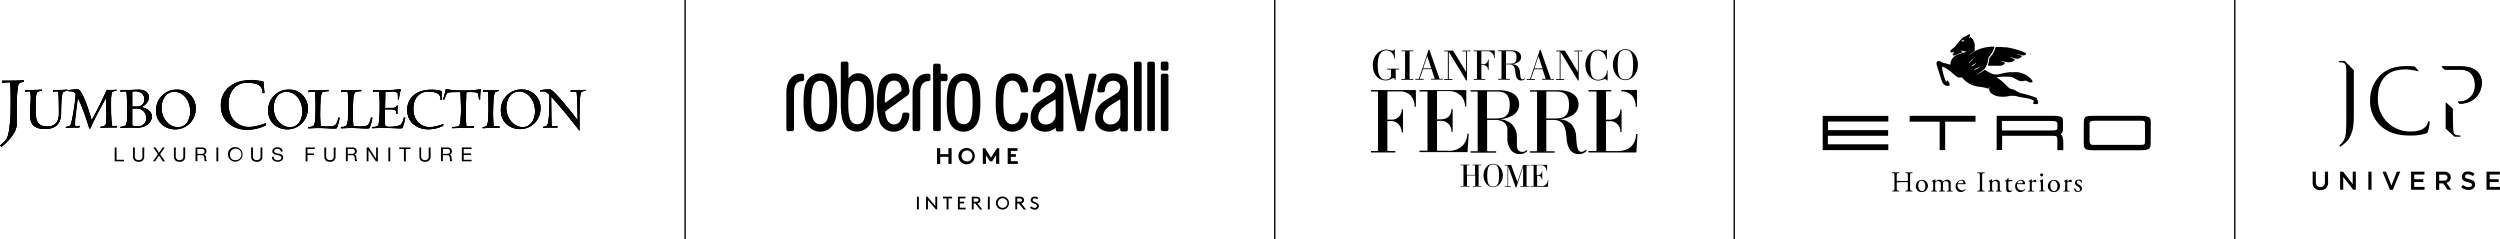 <svg id="Livello_1" data-name="Livello 1" xmlns="http://www.w3.org/2000/svg" viewBox="0 0 913.99 87.48"><title>JG_loghi_brand_orizz</title><path d="M1091.62,517.87v-4.5c0-.06,0-.06.11-.06h1.46c1.42,0,2.28.37,2.28,2.27s-1,2.29-2.36,2.29Zm6.9,5.25a1.35,1.35,0,0,1-.91.47c-.53,0-.76-.6-.87-2.47s-1.07-3.09-3.23-3.09c1.46,0,3.63-.69,3.63-2.51s-1.46-2.52-3.62-2.52h-4.75a.55.55,0,0,0,0,.31h1.11c.06,0,.09,0,.09.06v10c0,.05,0,.06-.09.06h-1.11a.55.55,0,0,0,0,.31h4.28v-.31h-1.32c-.08,0-.11,0-.11-.06v-5.23h1.24c1.27,0,2,.64,2.18,2.91s1,2.95,2.18,2.95a1.73,1.73,0,0,0,1.3-.54v-.38m31.58,4.4v.53h-1.61c-.2,0-.32,0-.32.19v10.13h1.37c2.42,0,3.87-1.39,3.89-3.72l.22,0,.22,0v8.28a.82.82,0,0,1-.44,0,3.76,3.76,0,0,0-3.89-4h-1.37v10.75c0,.18.16.19.32.19h3.73c4.33,0,6.7-2.1,7-6.25a1.14,1.14,0,0,1,.25,0l.23,0-.43,6.74s0,0,0,0h-17.48a4.69,4.69,0,0,1,0-.53h2.67c.06,0,.25,0,.25-.19V528.24c0-.19-.13-.19-.25-.19h-2.67a4.68,4.68,0,0,1,0-.53Zm9.41,0v6.13l-.24,0-.24,0a6.27,6.27,0,0,0-1.13-3.81,4.89,4.89,0,0,0-4.09-1.79v-.53h5.7ZM1102,519.6l1.48-4.48,1.48,4.48Zm7.22,3.87h-1.1a.2.2,0,0,1-.12,0l-3.73-10.64s-.25,0-.27,0l-3.37,10c-.18.6-.21.64-.34.64h-1.12a1.61,1.61,0,0,0,0,.31h3s0-.31,0-.31h-1.34c-.08,0-.07-.09.1-.64l1-2.85,0-.07H1105l0,.07,1.14,3.45s0,0-.06,0h-1.26a.55.55,0,0,0,0,.31h4.32a.55.55,0,0,0,0-.31m-47.8-3.87,1.48-4.48,1.47,4.48Zm7.22,3.87h-1.11a.24.24,0,0,1-.12,0l-3.72-10.64s-.26,0-.27,0l-3.37,10c-.19.6-.22.64-.34.64h-1.12a.81.81,0,0,0,0,.31h3s0-.31,0-.31h-1.35c-.07,0-.06-.09.11-.64l1-2.85,0-.07h3.15l0,.07,1.14,3.45s0,0-.06,0h-1.27a.55.55,0,0,0,0,.31h4.33a.55.55,0,0,0,0-.31m38.28,39.5h-6.2a.45.45,0,0,1,0-.23h1s.07,0,.07,0v-7.57s0,0-.07,0h-1a.45.45,0,0,1,0-.23h6s0,0,0,0V557a.37.37,0,0,1-.21,0,1.94,1.94,0,0,0-2.1-2h-1.39c-.07,0-.09,0-.09,0v3.56h.46a1.23,1.23,0,0,0,1.36-1.31.34.34,0,0,1,.2,0v3s-.2,0-.2,0a1.31,1.31,0,0,0-1.36-1.41H1103v3.78s0,0,.09,0h1.31a2.19,2.19,0,0,0,2.48-2.2.38.38,0,0,1,.21,0l-.15,2.39s0,0,0,0m-10.12,0a.45.45,0,0,1,0-.23h1s.06,0,.06,0V555.5l-2.47,7.62s-.2,0-.21,0l-2.8-7.68v7.25s0,0,0,0h1a.89.89,0,0,1,0,.23h-2.27a.89.89,0,0,1,0-.23h1s.06,0,.06,0v-7.57s0,0-.06,0h-1a.89.89,0,0,1,0-.23h2.28c.05,0,.11.07.16.21l2.22,6.05,2-6.05c0-.13.13-.21.16-.21h2.24a.45.45,0,0,1,0,.23h-1s-.06,0-.06,0v7.57s0,0,.06,0h1a.45.45,0,0,1,0,.23Zm-8.57-7.67a1.91,1.91,0,0,0-1.33-.43,1.82,1.82,0,0,0-1.31.43c-.55.53-.85,1.67-.85,3.61,0,2.22.3,3.07.85,3.61a1.78,1.78,0,0,0,1.31.43,1.86,1.86,0,0,0,1.33-.43c.54-.54.83-1.39.83-3.61,0-1.94-.29-3.08-.83-3.61m-1.33,7.86c-1.94,0-3.52-1.9-3.52-4.25s1.47-4.26,3.52-4.26,3.53,1.9,3.53,4.26-1.58,4.25-3.53,4.25m-7.46-.19s0-.23,0-.23h.85s.06,0,.06,0v-3.84h-3v3.84s0,0,.08,0h.85a.45.45,0,0,1,0,.23H1075a.89.89,0,0,1,0-.23h1s.07,0,.07,0v-7.57s0,0-.07,0h-1a.89.89,0,0,1,0-.23h3.23a.45.45,0,0,1,0,.23h-.85s-.08,0-.08,0v3.5h3v-3.5s0,0-.06,0h-.85s0-.23,0-.23h3.21s0,.23,0,.23h-.95s-.05,0-.05,0v7.57s0,0,.05,0h.95s0,.23,0,.23Zm-2.35-35.45v6.13l-.24,0-.24,0a5.59,5.59,0,0,0-1.54-3.93,6.07,6.07,0,0,0-4.44-1.67h-3.92c-.2,0-.33,0-.33.19v10.13h1.37c2.43,0,3.88-1.39,3.89-3.72l.23,0,.22,0v8.28a.74.74,0,0,1-.22,0,.77.77,0,0,1-.23,0,3.75,3.75,0,0,0-3.89-4h-1.37v10.75c0,.18.17.19.33.19h3.68a7.14,7.14,0,0,0,5.34-1.86,6.9,6.9,0,0,0,1.75-4.39l.24,0,.24,0-.43,6.74s0,0,0,0H1060a2.35,2.35,0,0,1,0-.53h2.66c.07,0,.26,0,.26-.19V528.24c0-.19-.13-.19-.26-.19H1060a2.35,2.35,0,0,1,0-.53h17.08Zm59.89-4.34a2.38,2.38,0,0,1-1.73.57,2.26,2.26,0,0,1-1.7-.57c-.72-.71-1.1-1.83-1.1-4.78,0-2.57.38-4.09,1.1-4.79a2.34,2.34,0,0,1,1.7-.56,2.46,2.46,0,0,1,1.73.56c.7.7,1.08,2.22,1.08,4.79,0,3-.38,4.07-1.08,4.78m-1.73-10.43c-2.66,0-4.57,2.63-4.57,5.65s2,5.64,4.57,5.64,4.58-2.53,4.58-5.64-2-5.65-4.58-5.65M1128.5,524a.63.63,0,0,0-.65-.45c-.68,0-1.66.49-2.48.49-2.71,0-4.73-2.63-4.73-5.64s1.95-5.65,4.67-5.65c.69,0,1.52.41,2.18.41.44,0,.7-.2.73-.37s.28,0,.28,0v3.36s-.28,0-.28,0a3.31,3.31,0,0,0-2.91-3.1,2.57,2.57,0,0,0-1.75.56c-.73.7-1.12,2.22-1.12,4.79s.39,4.07,1.12,4.78a2.64,2.64,0,0,0,1.81.57,3.21,3.21,0,0,0,3.13-3.42s.26,0,.26,0V524a.57.57,0,0,1-.26,0m-10.22-10.69c-.06,0-.08,0-.08.06V524s-.24.07-.29,0l-6.36-10.46v9.9c0,.05,0,.06.06.06h1.26a.81.81,0,0,1,0,.31h-2.94s0-.31,0-.31h1.22c.08,0,.1,0,.1-.06v-10c0-.06,0-.06-.1-.06h-1.22s0-.3,0-.3H1113c.11,0,.17.06.32.27l4.59,7.57v-7.48c0-.06,0-.06-.09-.06h-1.25s0-.3,0-.3h2.93a.51.51,0,0,1,0,.3ZM1106.4,537.9h-.05v-9.66c0-.19.12-.19.28-.19h3.1c3,0,4.92.82,4.92,4.9s-2,4.95-5.07,4.95Zm12.77,12.2c-1.19,0-1.67-1.35-1.9-5.34a7.26,7.26,0,0,0-1.8-4.81,6.89,6.89,0,0,0-5-1.76v0a10.86,10.86,0,0,0,5-1.25,4.63,4.63,0,0,0,2.67-4.08c0-3.42-2.72-5.3-7.65-5.3h-10.09a1.57,1.57,0,0,0,0,.53h2.32c.12,0,.25,0,.25.19v21.41c0,.19-.19.19-.25.19h-2.32a1.57,1.57,0,0,0,0,.53h9v-.53h-2.77c-.09,0-.28,0-.28-.19V538.44H1109c3.06,0,4.43,1.81,4.72,6.25.15,2.3.63,3.91,1.48,4.92a3.76,3.76,0,0,0,3.1,1.31,3.57,3.57,0,0,0,2.71-1.11c0-.08,0-.29,0-.47v-.17a2.87,2.87,0,0,1-1.88.93m-34.39-12.2h-.06v-9.66c0-.19.13-.19.28-.19h3.11c3,0,4.91.82,4.91,4.9s-2,4.95-5.07,4.95Zm14.36,11.56a1.85,1.85,0,0,1-1.6.64c-.87,0-1.9-.42-1.9-2.42v-2.92a6.49,6.49,0,0,0-1.71-4.62,6.94,6.94,0,0,0-5.13-1.95v0a10.82,10.82,0,0,0,5-1.25,4.63,4.63,0,0,0,2.67-4.08c0-3.42-2.72-5.3-7.65-5.3h-10.09a1.57,1.57,0,0,0,0,.53h2.32c.13,0,.25,0,.25.19v21.41c0,.19-.19.19-.25.19h-2.32a1.57,1.57,0,0,0,0,.53h9.33v-.53H1085c-.09,0-.28,0-.28-.19V538.44h2.68a5.77,5.77,0,0,1,3.39.83,3.46,3.46,0,0,1,1.33,3v2.42a7.37,7.37,0,0,0,1.36,4.84,4,4,0,0,0,3.22,1.38,3.54,3.54,0,0,0,2.7-1.1,1.42,1.42,0,0,0-.26-.36m-40.47-21.94a0,0,0,0,1,0,0v6.09l-.23,0-.24,0a5.93,5.93,0,0,0-1.3-3.92,5.25,5.25,0,0,0-4.13-1.68h-4.24c-.16,0-.28,0-.28.19v10.13h1.3a3.6,3.6,0,0,0,3.94-3.72l.24,0,.23,0v8.42a.77.77,0,0,1-.23,0,.86.86,0,0,1-.24,0,4.35,4.35,0,0,0-1.06-2.91,3.74,3.74,0,0,0-2.88-1.26h-1.3v10.75c0,.19.19.19.28.19h2.6a2.35,2.35,0,0,1,0,.53h-8.86a4.69,4.69,0,0,1,0-.53h2.34c.19,0,.22-.12.22-.19V528.24c0-.19-.13-.19-.22-.19h-2.34a4.69,4.69,0,0,1,0-.53Zm28.57-11.6a2.38,2.38,0,0,0-2.52-2.61h-2c-.08,0-.11,0-.11.06v4.73h.58a1.67,1.67,0,0,0,1.83-1.74s.27,0,.27,0v3.77s-.27,0-.27,0a1.67,1.67,0,0,0-1.83-1.73h-.58v5c0,.05,0,.06.11.06H1084a.55.55,0,0,1,0,.31h-4.19a1.61,1.61,0,0,1,0-.31h1.12s.07,0,.07-.06v-10c0-.06,0-.06-.07-.06h-1.12a1.5,1.5,0,0,1,0-.3h7.69a.05.05,0,0,1,0,0v2.87s-.28,0-.28,0m-9.78-2.61c-.06,0-.08,0-.08.06V524s-.24.07-.28,0l-6.37-10.46v9.9c0,.05,0,.06.06.06h1.26a.81.81,0,0,1,0,.31h-3s0-.31,0-.31h1.23c.08,0,.1,0,.1-.06v-10c0-.06,0-.06-.1-.06h-1.23s0-.3,0-.3h3.1c.11,0,.17.06.32.27l4.59,7.57v-7.48c0-.06,0-.06-.09-.06h-1.25s0-.3,0-.3h2.93a.51.51,0,0,1,0,.3Zm-24.06,10.47a.81.81,0,0,1,0-.31h1.24s.1,0,.1-.06v-10c0-.06,0-.06-.1-.06h-1.24a.76.76,0,0,1,0-.3h4.33a.51.51,0,0,1,0,.3h-1.26s-.08,0-.08.06v10c0,.05,0,.06.08.06h1.26a.55.55,0,0,1,0,.31Zm-2-3.79c-.06,0-.09,0-.09,0v3.8s-.31,0-.31,0c0-.32-.09-.62-.48-.62-.67,0-1.19.84-2.82.84-2.79,0-4.76-2.23-4.76-5.64s2.31-5.65,5.09-5.65a19.75,19.75,0,0,1,2,.41c.41,0,.7-.2.73-.37s.25,0,.25,0V516s-.25,0-.25,0a3,3,0,0,0-2.78-3c-1.43,0-3.24.91-3.24,5.35,0,4.83,1.61,5.35,2.91,5.35s1.92-.58,1.92-1.42V520s0,0-.11,0h-1.25a.51.51,0,0,1,0-.3h4.41s0,.3,0,.3Z" transform="translate(-541.03 -494.59)"/><polygon points="41.93 53.91 42.61 53.91 42.61 58.42 45.33 58.42 45.33 58.98 41.93 58.98 41.93 53.91"/><path d="M593.75,551.74a1.79,1.79,0,0,1-2,2c-1.32,0-2.1-.6-2.1-2V548.5h.68v3.24a1.27,1.27,0,0,0,1.42,1.38,1.22,1.22,0,0,0,1.34-1.38V548.5h.69Z" transform="translate(-541.03 -494.59)"/><polygon points="57.73 56.38 56.04 53.91 56.86 53.91 58.14 55.89 59.48 53.91 60.24 53.91 58.54 56.38 60.35 58.98 59.51 58.98 58.13 56.89 56.7 58.98 55.94 58.98 57.73 56.38"/><path d="M608.72,551.74a1.79,1.79,0,0,1-2,2c-1.33,0-2.11-.6-2.11-2V548.5h.68v3.24a1.27,1.27,0,0,0,1.43,1.38,1.22,1.22,0,0,0,1.33-1.38V548.5h.69Z" transform="translate(-541.03 -494.59)"/><path d="M614.61,550.84c.65,0,1.19-.17,1.19-.91a.8.8,0,0,0-.91-.86h-1.7v1.77Zm-2.1-2.34h2.41c1,0,1.57.52,1.57,1.33a1.22,1.22,0,0,1-.9,1.28v0c.6.11.72.54.77,1a2.71,2.71,0,0,0,.3,1.4h-.76c-.19-.21-.08-.75-.19-1.25s-.19-.92-.85-.92h-1.67v2.17h-.68Z" transform="translate(-541.03 -494.59)"/><rect x="79.12" y="53.91" width="0.68" height="5.07"/><path d="M626.85,553.12a2.11,2.11,0,1,0-1.77-2.09c0,1,.52,2.09,1.77,2.09m0-4.74a2.66,2.66,0,1,1-2.46,2.65,2.45,2.45,0,0,1,2.46-2.65" transform="translate(-541.03 -494.59)"/><path d="M636.94,551.74a1.79,1.79,0,0,1-2,2c-1.33,0-2.11-.6-2.11-2V548.5h.68v3.24a1.27,1.27,0,0,0,1.43,1.38,1.22,1.22,0,0,0,1.33-1.38V548.5h.69Z" transform="translate(-541.03 -494.59)"/><path d="M643.7,550a1.12,1.12,0,0,0-1.28-1c-.57,0-1.15.2-1.15.86s.82.72,1.65.9,1.64.47,1.64,1.47-1.07,1.51-2,1.51c-1.15,0-2.12-.55-2.12-1.79h.65c0,.85.72,1.22,1.49,1.22.62,0,1.31-.19,1.31-.92s-.82-.82-1.64-1-1.65-.42-1.65-1.35.93-1.48,1.86-1.48,1.85.49,1.89,1.6Z" transform="translate(-541.03 -494.59)"/><polygon points="111.74 53.91 115.11 53.91 115.11 54.48 112.42 54.48 112.42 56.09 114.78 56.09 114.78 56.66 112.42 56.66 112.42 58.98 111.74 58.98 111.74 53.91"/><path d="M663.7,551.74a1.8,1.8,0,0,1-2,2c-1.32,0-2.1-.6-2.1-2V548.5h.68v3.24a1.27,1.27,0,0,0,1.42,1.38,1.22,1.22,0,0,0,1.34-1.38V548.5h.69Z" transform="translate(-541.03 -494.59)"/><path d="M669.59,550.84c.64,0,1.19-.17,1.19-.91a.81.81,0,0,0-.92-.86h-1.69v1.77Zm-2.11-2.34h2.42c1,0,1.56.52,1.56,1.33a1.21,1.21,0,0,1-.89,1.28v0c.6.11.72.54.77,1a2.52,2.52,0,0,0,.3,1.4h-.76c-.19-.21-.09-.75-.19-1.25s-.19-.92-.85-.92h-1.67v2.17h-.69Z" transform="translate(-541.03 -494.59)"/><polygon points="134.06 53.91 134.79 53.91 137.49 58.02 137.51 58.02 137.51 53.91 138.15 53.91 138.15 58.98 137.41 58.98 134.72 54.91 134.71 54.91 134.71 58.98 134.06 58.98 134.06 53.91"/><rect x="141.99" y="53.91" width="0.68" height="5.07"/><polygon points="147.68 54.48 145.97 54.48 145.97 53.91 150.08 53.91 150.08 54.48 148.37 54.48 148.37 58.98 147.68 58.98 147.68 54.48"/><path d="M698.47,551.74a1.79,1.79,0,0,1-2,2c-1.32,0-2.11-.6-2.11-2V548.5H695v3.24a1.27,1.27,0,0,0,1.42,1.38,1.23,1.23,0,0,0,1.34-1.38V548.5h.68Z" transform="translate(-541.03 -494.59)"/><path d="M704.37,550.84c.64,0,1.19-.17,1.19-.91a.81.81,0,0,0-.92-.86h-1.7v1.77Zm-2.11-2.34h2.42c1,0,1.56.52,1.56,1.33a1.22,1.22,0,0,1-.89,1.28v0c.6.11.72.54.77,1a2.52,2.52,0,0,0,.3,1.4h-.76c-.2-.21-.09-.75-.19-1.25s-.2-.92-.86-.92h-1.67v2.17h-.68Z" transform="translate(-541.03 -494.59)"/><polygon points="168.85 53.91 172.39 53.91 172.39 54.48 169.53 54.48 169.53 56.09 172.2 56.09 172.2 56.66 169.53 56.66 169.53 58.42 172.41 58.42 172.41 58.98 168.85 58.98 168.85 53.91"/><path d="M755.14,527.45c-.81,0-1.77.13-2.6.13h-2.82l-.09.61a6.4,6.4,0,0,1,2.16-.06c.3.33.47,10.44.47,10.44-.19-.24-8.27-10.76-10-11.26a18.22,18.22,0,0,0-3.68.27l-.08.42h1.41a2.81,2.81,0,0,1,2,1.42c.06.19.11,10.08-.86,11a2,2,0,0,1-1.46.52l-.06.42c.8-.06,1.66-.14,2.52-.14h2.77l0-.58a6,6,0,0,1-2.1,0c-.14-.17-.19-10.71-.19-10.71,3.07,3.12,9.24,11,10.37,12.46-.05-2.38-.16-13.31.58-14.05a2.2,2.2,0,0,1,1.55-.55Zm-18.49,7.48c.11,3.07-1.44,6.14-4.51,6.14s-5.81-2.85-6-6.85c-.11-2.63,1.28-6.19,4.65-6.19,3.16,0,5.68,2.9,5.84,6.9m2-.71a6.69,6.69,0,0,0-6.84-6.91,7.45,7.45,0,0,0-7.64,7.56c-.08,4.17,3.1,6.91,7.06,6.91a7.45,7.45,0,0,0,7.42-7.56m-15,6.46a6.1,6.1,0,0,1-2.11.06,46,46,0,0,1-.19-6.09c0-.46,0-1.86.11-3.23a7.59,7.59,0,0,1,.53-3,2,2,0,0,1,1.38-.52l.08-.41c-.83,0-2,.13-2.88.13h-2.9l-.06.61c.42-.08,1.64-.25,1.83-.06s.22,5.51.19,6.36c0,.47,0,1.81-.08,3.09a6.7,6.7,0,0,1-.55,2.91,2.14,2.14,0,0,1-1.47.52l-.06.41c.84,0,2.11-.14,3-.14h3.15Zm-6.8-13.45a41.85,41.85,0,0,1-6.33.46c-4,0-6-.41-6.45-.6a27.79,27.79,0,0,1-1,3.73l.39.19a10.59,10.59,0,0,1,1.16-2.49c.39-.36,4.79-.27,4.79-.27s.22,5.42.19,6.24c0,.47,0,1.81-.11,3.12s-.22,2.64-.55,3-2.1.44-2.52.44l-.08.41c.94,0,3.29-.14,4.12-.14h3.82l.08-.68a9.87,9.87,0,0,1-2.74.14c-.25-.25-.25-5.26-.25-6.09s.17-6.4.17-6.4,3.68-.2,4.18.32a7.39,7.39,0,0,1,.44,2.38l.45-.16a16.15,16.15,0,0,1,.24-3.56m-13.71,12.65a15.62,15.62,0,0,1-4.84,1.19c-3.46,0-6.2-2.5-6.12-7,.06-3.59,2.19-6.06,5.4-6.06,1.33,0,3.07.2,3.93,1.07a2.67,2.67,0,0,1,.61,2l.58-.05a19.57,19.57,0,0,1-.17-3.18,12.17,12.17,0,0,0-4.07-.49c-4.95,0-8.44,2.85-8.52,7.15-.08,5,3.84,7.31,7.78,7.31a13,13,0,0,0,5.36-1.29Zm-14-2.3-.42-.05a5.68,5.68,0,0,1-1.1,2.6c-.69.69-5,1.15-5.65.52-.28-.27-.19-5.06-.17-6.11.33,0,1.17,0,2,0a4.67,4.67,0,0,1,1.77.25,2.5,2.5,0,0,1,.42,1.42l.38,0a17.46,17.46,0,0,1,.09-3l-.31,0a2.31,2.31,0,0,1-.36.6,4.05,4.05,0,0,1-1.85.31c-.86,0-1.72,0-2.11.05l.09-6c.44,0,1.32-.08,2.24-.1a3.51,3.51,0,0,1,2.24.46,8.37,8.37,0,0,1,.11,2.33l.39.11a11.93,11.93,0,0,1,.33-2.28c.14-.65.3-1.23.36-1.53a47.59,47.59,0,0,1-6.73.46c-1.13,0-3-.05-3.4-.08l-.06.61c.34,0,.81-.08,1.2-.08a1.91,1.91,0,0,1,1,.1c.39.39.47,11.54-.33,12.36a3.53,3.53,0,0,1-2.22.52l0,.41c1.13-.08,2.82-.14,3.6-.14,1.71,0,3.84.06,5.14.14s2.22.09,2.44-.14a24.36,24.36,0,0,0,1-3.7m-12,0-.52-.08a6.6,6.6,0,0,1-.89,2.52c-.72.72-1.36.77-2.85.77a11.23,11.23,0,0,1-2.71-.16,50.59,50.59,0,0,1-.17-6c0-.46,0-1.88.11-3.23a7.41,7.41,0,0,1,.53-3c.53-.52,2-.52,2.41-.52l0-.41c-.91,0-3,.13-3.87.13h-3.49l0,.61a8,8,0,0,1,2.41-.06,50.2,50.2,0,0,1,.19,6.36c0,.47,0,1.81-.09,3.09a6.54,6.54,0,0,1-.55,2.88,3.29,3.29,0,0,1-2,.55l-.08.41c.88,0,2.68-.14,3.54-.14,1.41,0,3,.09,4.4.17s2.35.08,2.6-.17a20.55,20.55,0,0,0,1-3.7m-11.94,0-.52-.08a6.6,6.6,0,0,1-.89,2.52c-.72.72-1.35.77-2.85.77a11.23,11.23,0,0,1-2.71-.16,50.59,50.59,0,0,1-.17-6c0-.46,0-1.88.12-3.23a7.12,7.12,0,0,1,.52-3c.52-.52,2-.52,2.41-.52l.05-.41c-.91,0-3,.13-3.87.13h-3.49l-.06.61a8,8,0,0,1,2.41-.06,52,52,0,0,1,.2,6.36c0,.47,0,1.81-.09,3.09a6.54,6.54,0,0,1-.55,2.88,3.29,3.29,0,0,1-2,.55l-.08.41c.88,0,2.68-.14,3.54-.14,1.41,0,3,.09,4.4.17s2.35.08,2.6-.17a21.41,21.41,0,0,0,1-3.7m-13.63-2.65c.12,3.07-1.43,6.14-4.51,6.14s-5.81-2.85-6-6.85c-.11-2.63,1.27-6.19,4.65-6.19,3.15,0,5.67,2.9,5.83,6.9m2-.71a6.69,6.69,0,0,0-6.84-6.91,7.45,7.45,0,0,0-7.64,7.56c-.08,4.17,3.1,6.91,7.06,6.91a7.45,7.45,0,0,0,7.42-7.56m-15.27,5.32a19.68,19.68,0,0,1-6.06,1.47c-4.32,0-7.74-3.11-7.64-8.7.07-4.48,2.73-7.57,6.75-7.57,1.66,0,3.84.24,4.91,1.34a3.28,3.28,0,0,1,.76,2.46l.72-.06a24.86,24.86,0,0,1-.2-4,15.54,15.54,0,0,0-5.09-.61c-6.19,0-10.55,3.56-10.66,8.93-.1,6.31,4.82,9.15,9.73,9.15a16.37,16.37,0,0,0,6.71-1.61Zm-27.7-4.61c.11,3.07-1.44,6.14-4.51,6.14s-5.81-2.85-6-6.85c-.11-2.63,1.27-6.19,4.65-6.19,3.16,0,5.68,2.9,5.84,6.9m2-.71a6.67,6.67,0,0,0-6.83-6.91,7.44,7.44,0,0,0-7.64,7.56c-.08,4.17,3.1,6.91,7.05,6.91a7.44,7.44,0,0,0,7.42-7.56m-18.08,3.5a2.89,2.89,0,0,1-3.21,3c-1.55,0-1.91-.2-1.91-.55v-6l1.68,0a3.33,3.33,0,0,1,3.44,3.45m-.67-6.82a2.53,2.53,0,0,1-2.51,2.69l-1.94,0v-5.51l.94-.13c2.54,0,3.51,1.48,3.51,2.9m2.69,6.3c0-1.37-1.05-2.74-3.82-3.37,3.85-1.86,3.93-6.38-1.08-6.38-1.3,0-2.44.13-3.27.13h-3.23l-.06.61a6.4,6.4,0,0,1,2.16-.06c.25.25.31,5.51.31,6.36,0,.47,0,1.81,0,3.09a6.42,6.42,0,0,1-.5,2.88,3.08,3.08,0,0,1-1.94.55l-.05.41c.85,0,2.52-.14,3.37-.14s1.72.06,2.63.06c3.68,0,5.48-2.14,5.51-4.14m-12.83,3.48a4.33,4.33,0,0,1-1.66.06c-.44-.44-.77-11.62-.08-12.33a2.26,2.26,0,0,1,1.6-.55l0-.41a15.9,15.9,0,0,1-2.6.13l-.91-.05c-1.23,2.85-3.91,8.28-5.54,11.12-.08-.27-3.07-11.09-5.06-11.31-.5-.06-2.94.19-3.41.24l-.05.42h.69c1.13,0,2,.49,2,1.28-.06,1.81-1.33,10.55-2,11.21a2.32,2.32,0,0,1-1.52.52l-.11.41c.8,0,1.69-.14,2.52-.14H570l.14-.6c-.41.08-1.58.22-1.75,0a25.93,25.93,0,0,1,.34-4.74c.27-2.3.58-4.74.69-5.62,1.77,3.21,4,10.47,4.26,11.35l.36-.09c1.53-3.72,5.73-11.17,5.73-11.17,0,1.23.08,3.45.11,5.56s0,4.08-.41,4.46a2.51,2.51,0,0,1-1.69.55l-.06.41c.86,0,2.36-.14,3.18-.14h2.77Zm-18-13.23c-.82,0-1.93.13-2.79.13h-2.41l-.06.61c.42-.08,1.67-.25,1.86-.06s.25,6.5.25,7.92c0,4-2.19,4.88-4.4,4.88-3.6,0-4.1-2.6-4.12-5.4,0-1,0-1.92,0-2.87,0-1.81.11-3.82.58-4.28a2.47,2.47,0,0,1,1.63-.52l.06-.41c-.86,0-2.24.13-3.1.13h-2.93l-.06.61c.42-.08,1.66-.25,1.86-.06a16.93,16.93,0,0,1,.11,4c-.09,1.92-.17,4-.17,4.66,0,3.86,2.07,5,5.62,5,4.45,0,5.7-2.77,5.7-5.84,0-1.61.05-6.9.72-7.56a2.25,2.25,0,0,1,1.52-.52Zm-16-3.46c-1,.07-2.56.17-3.59.17h-4.26l-.07.75c.59-.06,2.67-.3,2.91-.06s.28,6.85.24,7.91c0,1.5,0,4.31-.28,7S544,545,543,546c-.63.65-1.63,1.51-1.94,1.78l.49.48c.69-.55,5.63-4.45,5.6-8.42,0,0-.07-6,0-6.89,0-.58,0-2.33.14-4s.28-3.35.66-3.77a2.52,2.52,0,0,1,1.76-.65Z" transform="translate(-541.03 -494.59)"/><path d="M755.14,527.45c-.81,0-1.77.13-2.6.13h-2.82l-.09.61a6.4,6.4,0,0,1,2.16-.06c.3.33.47,10.44.47,10.44-.19-.24-8.27-10.76-10-11.26a18.22,18.22,0,0,0-3.68.27l-.08.42h1.41a2.81,2.81,0,0,1,2,1.42c.06.19.11,10.08-.86,11a2,2,0,0,1-1.46.52l-.06.42c.8-.06,1.66-.14,2.52-.14h2.77l0-.58a6,6,0,0,1-2.1,0c-.14-.17-.19-10.71-.19-10.71,3.07,3.12,9.24,11,10.37,12.46-.05-2.38-.16-13.31.58-14.05a2.2,2.2,0,0,1,1.55-.55Zm-18.49,7.48c.11,3.07-1.44,6.14-4.51,6.14s-5.81-2.85-6-6.85c-.11-2.63,1.28-6.19,4.65-6.19,3.16,0,5.68,2.9,5.84,6.9m2-.71a6.69,6.69,0,0,0-6.84-6.91,7.45,7.45,0,0,0-7.64,7.56c-.08,4.17,3.1,6.91,7.06,6.91a7.45,7.45,0,0,0,7.42-7.56m-15,6.46a6.1,6.1,0,0,1-2.11.06,46,46,0,0,1-.19-6.09c0-.46,0-1.86.11-3.23a7.59,7.59,0,0,1,.53-3,2,2,0,0,1,1.38-.52l.08-.41c-.83,0-2,.13-2.88.13h-2.9l-.06.61c.42-.08,1.64-.25,1.83-.06s.22,5.51.19,6.36c0,.47,0,1.81-.08,3.09a6.7,6.7,0,0,1-.55,2.91,2.14,2.14,0,0,1-1.47.52l-.06.41c.84,0,2.11-.14,3-.14h3.15Zm-6.8-13.45a41.85,41.85,0,0,1-6.33.46c-4,0-6-.41-6.45-.6a27.79,27.79,0,0,1-1,3.73l.39.19a10.59,10.59,0,0,1,1.16-2.49c.39-.36,4.79-.27,4.79-.27s.22,5.42.19,6.24c0,.47,0,1.81-.11,3.12s-.22,2.64-.55,3-2.1.44-2.52.44l-.08.41c.94,0,3.29-.14,4.12-.14h3.82l.08-.68a9.87,9.87,0,0,1-2.74.14c-.25-.25-.25-5.26-.25-6.09s.17-6.4.17-6.4,3.68-.2,4.18.32a7.39,7.39,0,0,1,.44,2.38l.45-.16a16.15,16.15,0,0,1,.24-3.56m-13.71,12.65a15.62,15.62,0,0,1-4.84,1.19c-3.46,0-6.2-2.5-6.12-7,.06-3.59,2.19-6.06,5.4-6.06,1.33,0,3.07.2,3.93,1.07a2.67,2.67,0,0,1,.61,2l.58-.05a19.57,19.57,0,0,1-.17-3.18,12.17,12.17,0,0,0-4.07-.49c-4.95,0-8.44,2.85-8.52,7.15-.08,5,3.84,7.31,7.78,7.31a13,13,0,0,0,5.36-1.29Zm-14-2.3-.42-.05a5.68,5.68,0,0,1-1.1,2.6c-.69.69-5,1.15-5.65.52-.28-.27-.19-5.06-.17-6.11.33,0,1.17,0,2,0a4.67,4.67,0,0,1,1.77.25,2.5,2.5,0,0,1,.42,1.42l.38,0a17.46,17.46,0,0,1,.09-3l-.31,0a2.31,2.31,0,0,1-.36.6,4.05,4.05,0,0,1-1.85.31c-.86,0-1.72,0-2.11.05l.09-6c.44,0,1.32-.08,2.24-.1a3.51,3.51,0,0,1,2.24.46,8.37,8.37,0,0,1,.11,2.33l.39.11a11.93,11.93,0,0,1,.33-2.28c.14-.65.3-1.23.36-1.53a47.59,47.59,0,0,1-6.73.46c-1.13,0-3-.05-3.4-.08l-.06.61c.34,0,.81-.08,1.2-.08a1.91,1.91,0,0,1,1,.1c.39.39.47,11.54-.33,12.36a3.53,3.53,0,0,1-2.22.52l0,.41c1.13-.08,2.82-.14,3.6-.14,1.71,0,3.84.06,5.14.14s2.22.09,2.44-.14a24.36,24.36,0,0,0,1-3.7m-12,0-.52-.08a6.6,6.6,0,0,1-.89,2.52c-.72.72-1.36.77-2.85.77a11.23,11.23,0,0,1-2.71-.16,50.59,50.59,0,0,1-.17-6c0-.46,0-1.88.11-3.23a7.41,7.41,0,0,1,.53-3c.53-.52,2-.52,2.41-.52l0-.41c-.91,0-3,.13-3.87.13h-3.49l0,.61a8,8,0,0,1,2.41-.06,50.2,50.2,0,0,1,.19,6.36c0,.47,0,1.81-.09,3.09a6.54,6.54,0,0,1-.55,2.88,3.29,3.29,0,0,1-2,.55l-.08.41c.88,0,2.68-.14,3.54-.14,1.41,0,3,.09,4.4.17s2.35.08,2.6-.17a20.55,20.55,0,0,0,1-3.7m-11.94,0-.52-.08a6.6,6.6,0,0,1-.89,2.52c-.72.72-1.35.77-2.85.77a11.23,11.23,0,0,1-2.71-.16,50.59,50.59,0,0,1-.17-6c0-.46,0-1.88.12-3.23a7.12,7.12,0,0,1,.52-3c.52-.52,2-.52,2.41-.52l.05-.41c-.91,0-3,.13-3.87.13h-3.49l-.06.61a8,8,0,0,1,2.41-.06,52,52,0,0,1,.2,6.36c0,.47,0,1.81-.09,3.09a6.54,6.54,0,0,1-.55,2.88,3.29,3.29,0,0,1-2,.55l-.08.41c.88,0,2.68-.14,3.54-.14,1.41,0,3,.09,4.4.17s2.35.08,2.6-.17a21.41,21.41,0,0,0,1-3.7m-13.63-2.65c.12,3.07-1.43,6.14-4.51,6.14s-5.81-2.85-6-6.85c-.11-2.63,1.27-6.19,4.65-6.19,3.15,0,5.67,2.9,5.83,6.9m2-.71a6.69,6.69,0,0,0-6.84-6.91,7.45,7.45,0,0,0-7.64,7.56c-.08,4.17,3.1,6.91,7.06,6.91a7.45,7.45,0,0,0,7.42-7.56m-15.27,5.32a19.68,19.68,0,0,1-6.06,1.47c-4.32,0-7.74-3.11-7.64-8.7.07-4.48,2.73-7.57,6.75-7.57,1.66,0,3.84.24,4.91,1.34a3.28,3.28,0,0,1,.76,2.46l.72-.06a24.86,24.86,0,0,1-.2-4,15.54,15.54,0,0,0-5.09-.61c-6.19,0-10.55,3.56-10.66,8.93-.1,6.31,4.82,9.15,9.73,9.15a16.37,16.37,0,0,0,6.71-1.61Zm-27.7-4.61c.11,3.07-1.44,6.14-4.51,6.14s-5.81-2.85-6-6.85c-.11-2.63,1.27-6.19,4.65-6.19,3.16,0,5.68,2.9,5.84,6.9m2-.71a6.67,6.67,0,0,0-6.83-6.91,7.44,7.44,0,0,0-7.64,7.56c-.08,4.17,3.1,6.91,7.05,6.91a7.44,7.44,0,0,0,7.42-7.56m-18.08,3.5a2.89,2.89,0,0,1-3.21,3c-1.55,0-1.91-.2-1.91-.55v-6l1.68,0a3.33,3.33,0,0,1,3.44,3.45m-.67-6.82a2.53,2.53,0,0,1-2.51,2.69l-1.94,0v-5.51l.94-.13c2.54,0,3.51,1.48,3.51,2.9m2.69,6.3c0-1.37-1.05-2.74-3.82-3.37,3.85-1.86,3.93-6.38-1.08-6.38-1.3,0-2.44.13-3.27.13h-3.23l-.06.61a6.4,6.4,0,0,1,2.16-.06c.25.25.31,5.51.31,6.36,0,.47,0,1.81,0,3.09a6.42,6.42,0,0,1-.5,2.88,3.08,3.08,0,0,1-1.94.55l-.05.41c.85,0,2.52-.14,3.37-.14s1.72.06,2.63.06c3.68,0,5.48-2.14,5.51-4.14m-12.83,3.48a4.33,4.33,0,0,1-1.66.06c-.44-.44-.77-11.62-.08-12.33a2.26,2.26,0,0,1,1.6-.55l0-.41a15.9,15.9,0,0,1-2.6.13l-.91-.05c-1.23,2.85-3.91,8.28-5.54,11.12-.08-.27-3.07-11.09-5.06-11.31-.5-.06-2.94.19-3.41.24l-.05.42h.69c1.13,0,2,.49,2,1.28-.06,1.81-1.33,10.55-2,11.21a2.32,2.32,0,0,1-1.52.52l-.11.41c.8,0,1.69-.14,2.52-.14H570l.14-.6c-.41.08-1.58.22-1.75,0a25.93,25.93,0,0,1,.34-4.74c.27-2.3.58-4.74.69-5.62,1.77,3.21,4,10.47,4.26,11.35l.36-.09c1.53-3.72,5.73-11.17,5.73-11.17,0,1.23.08,3.45.11,5.56s0,4.08-.41,4.46a2.51,2.51,0,0,1-1.69.55l-.06.41c.86,0,2.36-.14,3.18-.14h2.77Zm-18-13.23c-.82,0-1.93.13-2.79.13h-2.41l-.06.61c.42-.08,1.67-.25,1.86-.06s.25,6.5.25,7.92c0,4-2.19,4.88-4.4,4.88-3.6,0-4.1-2.6-4.12-5.4,0-1,0-1.92,0-2.87,0-1.81.11-3.82.58-4.28a2.47,2.47,0,0,1,1.63-.52l.06-.41c-.86,0-2.24.13-3.1.13h-2.93l-.06.61c.42-.08,1.66-.25,1.86-.06a16.93,16.93,0,0,1,.11,4c-.09,1.92-.17,4-.17,4.66,0,3.86,2.07,5,5.62,5,4.45,0,5.7-2.77,5.7-5.84,0-1.61.05-6.9.72-7.56a2.25,2.25,0,0,1,1.52-.52Zm-16-3.46c-1,.07-2.56.17-3.59.17h-4.26l-.07.75c.59-.06,2.67-.3,2.91-.06s.28,6.85.24,7.91c0,1.5,0,4.31-.28,7S544,545,543,546c-.63.65-1.63,1.51-1.94,1.78l.49.48c.69-.55,5.63-4.45,5.6-8.42,0,0-.07-6,0-6.89,0-.58,0-2.33.14-4s.28-3.35.66-3.77a2.52,2.52,0,0,1,1.76-.65Z" transform="translate(-541.03 -494.59)"/><path d="M755.11,527.47c-.8,0-1.77.13-2.6.13h-2.82l-.09.6a6.64,6.64,0,0,1,2.16-.05c.31.33.47,10.41.47,10.41-.19-.25-8.27-10.74-10-11.23a18.12,18.12,0,0,0-3.67.27l-.09.41h1.41a2.85,2.85,0,0,1,2,1.42c.05.19.11,10.06-.86,11a2,2,0,0,1-1.47.52l-.06.41c.81-.06,1.67-.14,2.52-.14h2.77l.05-.57a6.21,6.21,0,0,1-2.1,0c-.14-.17-.19-10.69-.19-10.69,3.07,3.11,9.24,11,10.37,12.43,0-2.38-.16-13.28.58-14a2.19,2.19,0,0,1,1.55-.54Zm-18.48,7.46c.11,3.06-1.44,6.12-4.51,6.12s-5.81-2.84-6-6.83c-.11-2.63,1.27-6.18,4.65-6.18,3.15,0,5.67,2.9,5.84,6.89m2-.71a6.67,6.67,0,0,0-6.84-6.89,7.43,7.43,0,0,0-7.63,7.54c-.08,4.16,3.1,6.89,7.06,6.89a7.43,7.43,0,0,0,7.41-7.54m-15,6.45a6.33,6.33,0,0,1-2.11.05,45.69,45.69,0,0,1-.19-6.07c0-.46,0-1.85.11-3.22a7.63,7.63,0,0,1,.53-3,2,2,0,0,1,1.38-.51l.08-.41c-.83,0-2,.13-2.87.13h-2.91l0,.6c.41-.08,1.63-.24,1.82-.05s.22,5.49.19,6.34c0,.47,0,1.8-.08,3.09a6.68,6.68,0,0,1-.55,2.9,2.12,2.12,0,0,1-1.47.51l-.05.41c.83,0,2.1-.13,3-.13h3.15Zm-6.79-13.42a43.36,43.36,0,0,1-6.34.46c-4,0-6-.41-6.45-.6a28.12,28.12,0,0,1-1,3.72l.38.19a10.78,10.78,0,0,1,1.16-2.49c.39-.35,4.79-.27,4.79-.27s.22,5.41.2,6.23c0,.47,0,1.8-.12,3.12a6.88,6.88,0,0,1-.55,2.95c-.41.41-2.1.43-2.52.43l-.08.41c.94,0,3.29-.13,4.13-.13h3.81l.08-.68a9.76,9.76,0,0,1-2.73.13c-.25-.24-.25-5.25-.25-6.07s.16-6.39.16-6.39,3.68-.19,4.18.33a7.33,7.33,0,0,1,.44,2.37l.45-.16a15.67,15.67,0,0,1,.25-3.55M703.1,539.87a15.75,15.75,0,0,1-4.84,1.18c-3.46,0-6.2-2.49-6.12-6.94.06-3.58,2.19-6,5.39-6,1.33,0,3.08.19,3.93,1.06a2.58,2.58,0,0,1,.61,2l.58-.05a20.78,20.78,0,0,1-.16-3.17,12.07,12.07,0,0,0-4.07-.5c-4.95,0-8.44,2.84-8.52,7.14-.08,5,3.84,7.29,7.77,7.29a13.08,13.08,0,0,0,5.37-1.28Zm-14-2.29-.42-.06a5.68,5.68,0,0,1-1.1,2.6c-.69.68-5,1.15-5.65.52-.27-.28-.19-5.06-.16-6.1.33,0,1.16,0,2,0a4.59,4.59,0,0,1,1.77.25,2.42,2.42,0,0,1,.42,1.42l.38-.06a17.23,17.23,0,0,1,.09-3l-.31-.06a1.85,1.85,0,0,1-.36.6,3.82,3.82,0,0,1-1.85.3c-.86,0-1.71,0-2.1.06l.08-5.93c.44,0,1.33-.08,2.24-.11a3.49,3.49,0,0,1,2.24.47,8.28,8.28,0,0,1,.11,2.32l.39.11a12.56,12.56,0,0,1,.33-2.27c.14-.66.31-1.23.36-1.53a49,49,0,0,1-6.72.46c-1.13,0-3-.05-3.4-.08l-.06.6c.33,0,.8-.08,1.19-.08s.94,0,1,.11c.39.38.47,11.51-.33,12.33a3.51,3.51,0,0,1-2.21.51l-.06.41c1.14-.08,2.83-.13,3.6-.13,1.71,0,3.85.05,5.15.13s2.21.09,2.43-.13a23.65,23.65,0,0,0,1-3.69m-12,0-.53-.08a6.59,6.59,0,0,1-.88,2.51c-.72.71-1.36.77-2.85.77a11.2,11.2,0,0,1-2.71-.17,46.29,46.29,0,0,1-.17-6c0-.46,0-1.88.11-3.22a7.28,7.28,0,0,1,.53-3c.52-.51,2-.51,2.4-.51l.06-.41c-.91,0-3,.13-3.87.13h-3.49l-.06.6a8.25,8.25,0,0,1,2.41-.05,49.81,49.81,0,0,1,.19,6.34c0,.47,0,1.8-.08,3.09a6.52,6.52,0,0,1-.55,2.87,3.28,3.28,0,0,1-2,.54l-.09.41c.89,0,2.69-.13,3.55-.13,1.41,0,3,.08,4.4.16s2.35.08,2.59-.16a20.66,20.66,0,0,0,1.06-3.69m-11.94,0-.52-.08a6.62,6.62,0,0,1-.89,2.51c-.72.71-1.35.77-2.85.77a11.23,11.23,0,0,1-2.71-.17,50.2,50.2,0,0,1-.17-6c0-.46,0-1.88.11-3.22a7.45,7.45,0,0,1,.53-3c.52-.51,2-.51,2.41-.51l.05-.41c-.91,0-3,.13-3.87.13h-3.49l-.06.6a8.32,8.32,0,0,1,2.42-.05,49.81,49.81,0,0,1,.19,6.34c0,.47,0,1.8-.09,3.09a6.52,6.52,0,0,1-.55,2.87,3.26,3.26,0,0,1-2,.54l-.08.41c.88,0,2.68-.13,3.54-.13,1.41,0,3,.08,4.4.16s2.35.08,2.6-.16a21.54,21.54,0,0,0,1-3.69m-13.62-2.65c.11,3.06-1.44,6.12-4.51,6.12s-5.81-2.84-6-6.83c-.11-2.63,1.28-6.18,4.65-6.18,3.16,0,5.67,2.9,5.84,6.89m2-.71a6.67,6.67,0,0,0-6.83-6.89,7.43,7.43,0,0,0-7.64,7.54c-.08,4.16,3.1,6.89,7.06,6.89a7.43,7.43,0,0,0,7.41-7.54m-15.27,5.31a20,20,0,0,1-6.05,1.46c-4.32,0-7.74-3.1-7.64-8.67.07-4.48,2.73-7.55,6.74-7.55,1.67,0,3.84.24,4.92,1.33a3.27,3.27,0,0,1,.76,2.46l.72-.07a25.87,25.87,0,0,1-.21-4,15,15,0,0,0-5.08-.62c-6.19,0-10.55,3.55-10.65,8.92-.11,6.29,4.81,9.12,9.72,9.12a16.48,16.48,0,0,0,6.7-1.6Zm-27.68-4.6c.11,3.06-1.44,6.12-4.51,6.12s-5.81-2.84-6-6.83c-.11-2.63,1.27-6.18,4.65-6.18,3.16,0,5.67,2.9,5.84,6.89m2-.71a6.67,6.67,0,0,0-6.84-6.89,7.43,7.43,0,0,0-7.63,7.54c-.08,4.16,3.1,6.89,7.05,6.89a7.44,7.44,0,0,0,7.42-7.54m-18.08,3.49a2.88,2.88,0,0,1-3.21,3c-1.55,0-1.91-.19-1.91-.55v-5.95l1.69,0a3.32,3.32,0,0,1,3.43,3.44m-.66-6.8a2.54,2.54,0,0,1-2.52,2.68l-1.94,0v-5.49l.94-.14c2.55,0,3.52,1.48,3.52,2.9m2.68,6.29c0-1.37-1.05-2.74-3.82-3.37,3.85-1.86,3.93-6.36-1.08-6.36-1.3,0-2.44.13-3.26.13h-3.24l-.06.6a6.64,6.64,0,0,1,2.16-.05c.25.24.31,5.49.31,6.34,0,.47,0,1.8,0,3.09a6.4,6.4,0,0,1-.5,2.87,3.06,3.06,0,0,1-1.94.54l0,.41c.86,0,2.52-.13,3.37-.13s1.72.05,2.63.05c3.68,0,5.48-2.13,5.51-4.12m-12.82,3.47c-.39.05-1.47.22-1.66.05-.45-.43-.78-11.59-.09-12.3a2.25,2.25,0,0,1,1.6-.54l0-.41a16,16,0,0,1-2.61.13l-.91-.05c-1.22,2.84-3.9,8.25-5.53,11.09-.08-.27-3.07-11.06-5.07-11.28-.49-.06-2.93.19-3.4.24l0,.41h.69c1.13,0,2,.5,2,1.29-.06,1.8-1.33,10.52-2,11.18a2.3,2.3,0,0,1-1.52.51l-.11.41c.8,0,1.69-.13,2.52-.13h2.43l.14-.6c-.42.08-1.58.22-1.75,0a25.93,25.93,0,0,1,.34-4.74c.27-2.29.58-4.72.69-5.6,1.77,3.2,4,10.44,4.26,11.32l.36-.09c1.52-3.71,5.73-11.14,5.73-11.14,0,1.23.08,3.44.11,5.54s-.06,4.07-.42,4.46a2.47,2.47,0,0,1-1.69.54l-.05.41c.86,0,2.35-.13,3.18-.13h2.77Zm-18-13.2c-.82,0-1.93.13-2.79.13h-2.41l-.05.6c.41-.08,1.66-.24,1.85-.05s.25,6.48.25,7.9c0,4-2.18,4.86-4.4,4.86-3.6,0-4.09-2.6-4.12-5.38,0-1,0-1.92,0-2.87,0-1.8.12-3.8.59-4.27a2.42,2.42,0,0,1,1.63-.51l0-.41c-.85,0-2.24.13-3.09.13h-2.94l0,.6c.41-.08,1.66-.24,1.85-.05a16.26,16.26,0,0,1,.11,4c-.08,1.91-.17,4-.17,4.64,0,3.86,2.08,5,5.62,5,4.46,0,5.7-2.76,5.7-5.82,0-1.61.06-6.89.72-7.55a2.23,2.23,0,0,1,1.52-.51Zm-16-3.45c-1,.06-2.56.16-3.6.16H541.9l-.07.76c.59-.07,2.66-.31,2.91-.07s.27,6.83.23,7.89c0,1.5,0,4.3-.27,7S544,545,543,546c-.62.65-1.62,1.51-1.93,1.78l.48.48c.69-.55,5.64-4.45,5.61-8.41,0,0-.07-5.94,0-6.86,0-.59,0-2.33.14-4s.28-3.35.66-3.76a2.47,2.47,0,0,1,1.76-.65Z" transform="translate(-541.03 -494.59)"/><path d="M967.39,521.53h-1.13a.8.8,0,0,0-.61.19.87.87,0,0,0-.23.72v19.17a.84.84,0,0,0,.22.73.85.85,0,0,0,.61.19h1.13a.86.86,0,0,0,.62-.19.83.83,0,0,0,.21-.71V522.44a.87.87,0,0,0-.23-.72.8.8,0,0,0-.61-.19" transform="translate(-541.03 -494.59)"/><path d="M962.43,517.13H961.3a.84.84,0,0,0-.61.19.88.88,0,0,0-.23.73v23.56a.84.84,0,0,0,.22.73.85.85,0,0,0,.61.19h1.13a.86.86,0,0,0,.62-.19.83.83,0,0,0,.21-.71V518.05a.89.89,0,0,0-.23-.73.84.84,0,0,0-.61-.19" transform="translate(-541.03 -494.59)"/><path d="M856.5,539a2.52,2.52,0,0,1-2.08,1,2.58,2.58,0,0,1-2.12-1c-.78-1-1.15-3.12-1.15-6.54,0-4,.35-6.23,1.15-7.3a2.6,2.6,0,0,1,2.11-1,2.43,2.43,0,0,1,2.09,1c.75,1,1.15,3.37,1.15,6.92s-.38,5.88-1.15,6.92m-1.79-17.62a3.94,3.94,0,0,0-2.66,1,6.92,6.92,0,0,0-.66.68c-.09.1-.14.16-.17.16s0-.07,0-.21v-5a.89.89,0,0,0-.22-.72.81.81,0,0,0-.61-.19h-1.14a.81.81,0,0,0-.61.19.83.83,0,0,0-.22.72v14.44c0,3.26.33,5.6,1,7a5.33,5.33,0,0,0,5,3.24,5.57,5.57,0,0,0,5.05-3.35,19.51,19.51,0,0,0,1-7.31,21.82,21.82,0,0,0-1-7.31,4.86,4.86,0,0,0-4.76-3.34" transform="translate(-541.03 -494.59)"/><path d="M965.65,520.21a.85.85,0,0,0,.61.19h1.13a.86.86,0,0,0,.62-.19.83.83,0,0,0,.21-.71V518a.86.86,0,0,0-.23-.72.8.8,0,0,0-.61-.19h-1.13a.8.8,0,0,0-.61.19.86.86,0,0,0-.23.72v1.44a.84.84,0,0,0,.22.73" transform="translate(-541.03 -494.59)"/><path d="M864.64,532.08c-.07,0-.1-.16-.11-.28-.08-3.14.35-5.57,1.19-6.68a2.61,2.61,0,0,1,2.12-1.06H868a2.38,2.38,0,0,1,2,1.06,4.22,4.22,0,0,1,.61,2,4.08,4.08,0,0,1,0,.59c0,.12-.1.22-.28.35l-5.21,3.8a.89.89,0,0,1-.43.22h0m8.06,3.68h-1a.87.87,0,0,0-.61.16,1,1,0,0,0-.25.67v0A5.16,5.16,0,0,1,870,539a2.48,2.48,0,0,1-2.1,1.06h-.06a2.61,2.61,0,0,1-2.12-1.06,6.52,6.52,0,0,1-1-3.07,1.06,1.06,0,0,1,0-.56,1.5,1.5,0,0,1,.37-.34l7.57-5.44a2.49,2.49,0,0,0,.67-.72,2.52,2.52,0,0,0,.17-1.17,9.11,9.11,0,0,0-.6-2.93,5.39,5.39,0,0,0-5.12-3.34,5.48,5.48,0,0,0-5.12,3.34,26,26,0,0,0,0,14.62,5.49,5.49,0,0,0,5.12,3.35,5.59,5.59,0,0,0,5.06-3.35,8.33,8.33,0,0,0,.66-2.61,1,1,0,0,0-.15-.79,1,1,0,0,0-.72-.19" transform="translate(-541.03 -494.59)"/><path d="M835,523.33v-.89a.92.92,0,0,0-.19-.68.93.93,0,0,0-.74-.23H834c-3.33,0-5.48,2.69-5.48,6.85v13.24a.89.89,0,0,0,.22.72.81.81,0,0,0,.61.19h1.14a.81.81,0,0,0,.61-.19.85.85,0,0,0,.22-.72V528.28c0-2.45,1-3.87,2.75-4h.09a.79.79,0,0,0,.89-.93" transform="translate(-541.03 -494.59)"/><path d="M843.06,539a2.66,2.66,0,0,1-2.15,1,2.6,2.6,0,0,1-2.12-1c-.79-1-1.16-3.24-1.16-6.92s.37-5.87,1.16-6.92a2.58,2.58,0,0,1,2.13-1,2.63,2.63,0,0,1,2.14,1c.76,1,1.16,3.37,1.16,6.92s-.4,5.94-1.16,6.92m-2.14-17.58a5.5,5.5,0,0,0-5.12,3.35c-.66,1.37-1,4-1,7.3s.38,6,1,7.32a5.5,5.5,0,0,0,5.12,3.35,5.64,5.64,0,0,0,5.12-3.35c.67-1.37,1.05-4,1.05-7.32s-.38-5.93-1.05-7.3a5.64,5.64,0,0,0-5.12-3.35" transform="translate(-541.03 -494.59)"/><path d="M887.45,523.37v-.93a.92.92,0,0,0-.19-.68.79.79,0,0,0-.66-.22h-1.3a.36.36,0,0,1-.26-.09.33.33,0,0,1-.11-.27v-2.39a.84.84,0,0,0-.22-.73.8.8,0,0,0-.61-.19H883a.81.81,0,0,0-.61.19.89.89,0,0,0-.22.72v22.83a.89.89,0,0,0,.23.73.84.84,0,0,0,.61.19h1.13a.74.74,0,0,0,.83-.9v-17a.35.35,0,0,1,.09-.27.37.37,0,0,1,.27-.11h1.3a.8.8,0,0,0,.66-.23.91.91,0,0,0,.19-.68" transform="translate(-541.03 -494.59)"/><path d="M916,535.76h-1a1,1,0,0,0-.64.16,1,1,0,0,0-.26.69,5.23,5.23,0,0,1-.8,2.35,2.48,2.48,0,0,1-2.1,1.06h-.05A2.62,2.62,0,0,1,909,539c-.79-1-1.17-3.3-1.17-6.92s.37-5.86,1.17-6.92a2.64,2.64,0,0,1,2.15-1.08h0a2.47,2.47,0,0,1,2.1,1.08,5.51,5.51,0,0,1,.86,2.38c.07.44.12.59.24.7a1.23,1.23,0,0,0,.69.12H916a1,1,0,0,0,.74-.19,1,1,0,0,0,.15-.79,9,9,0,0,0-.61-2.61,5.43,5.43,0,0,0-5.1-3.35,5.5,5.5,0,0,0-5.12,3.35c-.66,1.37-1,4-1,7.31s.38,5.94,1,7.31a5.5,5.5,0,0,0,5.12,3.35,5.59,5.59,0,0,0,5.06-3.35,8.39,8.39,0,0,0,.67-2.61,1,1,0,0,0-.16-.79,1,1,0,0,0-.72-.19" transform="translate(-541.03 -494.59)"/><path d="M950.65,536.34a3.73,3.73,0,0,1-1.08,2.75,3.48,3.48,0,0,1-2.44,1H947a2.71,2.71,0,0,1-2.14-.88,2.78,2.78,0,0,1-.59-1.73,4.66,4.66,0,0,1,2-3.8,29.22,29.22,0,0,1,3-2l.56-.34a2.08,2.08,0,0,1,.69-.36h0c.09,0,.09.26.09.44Zm2.42-11.83c-.73-2-2.64-3.12-5.11-3.12a5.31,5.31,0,0,0-5.07,3.34,9.31,9.31,0,0,0-.63,2.61.74.74,0,0,0,.89,1H944a1.13,1.13,0,0,0,.75-.19,1,1,0,0,0,.25-.64v0a4.85,4.85,0,0,1,.73-2.31,2.88,2.88,0,0,1,2.3-1.08,2.71,2.71,0,0,1,2.07.86,2,2,0,0,1,.46,1.37,2.83,2.83,0,0,1-1.42,2.42c-.38.27-.93.6-1.58,1s-1.68,1-2.57,1.59c-3.14,2.14-3.56,4.39-3.56,6.3a4.82,4.82,0,0,0,1.67,3.86,5.88,5.88,0,0,0,3.75,1.22,5.4,5.4,0,0,0,3.39-1.14l.08-.07c.11-.08.18-.14.25-.14h0s0,.13,0,.2v.14a.92.92,0,0,0,.22.73.86.86,0,0,0,.62.19h1.13a.85.85,0,0,0,.61-.19.89.89,0,0,0,.22-.72V528a11.4,11.4,0,0,0-.39-3.44" transform="translate(-541.03 -494.59)"/><path d="M895.46,539a2.63,2.63,0,0,1-2.14,1,2.6,2.6,0,0,1-2.13-1c-.79-1-1.16-3.24-1.16-6.92s.37-5.87,1.16-6.92a2.6,2.6,0,0,1,2.13-1h0a2.63,2.63,0,0,1,2.14,1c.76,1,1.16,3.37,1.16,6.92s-.4,5.94-1.16,6.92m-2.14-17.58a5.48,5.48,0,0,0-5.11,3.35c-.67,1.37-1.05,4-1.05,7.3s.38,6,1.05,7.32a5.48,5.48,0,0,0,5.11,3.35,5.66,5.66,0,0,0,5.13-3.35c.66-1.37,1-4,1-7.32s-.38-5.93-1-7.3a5.66,5.66,0,0,0-5.13-3.35" transform="translate(-541.03 -494.59)"/><path d="M957.58,517.13h-1.14a.85.85,0,0,0-.61.19.9.9,0,0,0-.22.73v23.56a.9.9,0,0,0,.22.73.85.85,0,0,0,.61.19h1.14a.85.85,0,0,0,.61-.19.87.87,0,0,0,.22-.71V518.05a.88.88,0,0,0-.22-.73.85.85,0,0,0-.61-.19" transform="translate(-541.03 -494.59)"/><path d="M880.26,521.53h-.11c-3.33,0-5.49,2.69-5.49,6.85v13.24a.87.87,0,0,0,.23.72.81.81,0,0,0,.61.19h1.13a.82.82,0,0,0,.62-.19.89.89,0,0,0,.22-.72V528.28c0-2.45,1-3.87,2.75-4h.08a.79.79,0,0,0,.9-.93v-.89a.92.92,0,0,0-.19-.68,1,1,0,0,0-.74-.23" transform="translate(-541.03 -494.59)"/><path d="M941.68,521.7a.89.89,0,0,0-.67-.19h-1.1c-.27,0-.52,0-.68.2a2.15,2.15,0,0,0-.27.76l-2.88,14s0,.16,0,.18,0-.18,0-.18l-2.88-14a1.8,1.8,0,0,0-.27-.76.78.78,0,0,0-.67-.2h-1.1a.86.86,0,0,0-.67.19c-.19.2-.13.47-.09.72l4.23,19.31a1.16,1.16,0,0,0,.31.65.86.86,0,0,0,.62.19h1.13a.82.82,0,0,0,.6-.19,1.15,1.15,0,0,0,.33-.67l4.22-19.29a.79.79,0,0,0-.08-.72" transform="translate(-541.03 -494.59)"/><path d="M927,536.34a3.73,3.73,0,0,1-1.08,2.75,3.48,3.48,0,0,1-2.44,1h-.13a2.71,2.71,0,0,1-2.14-.88,2.78,2.78,0,0,1-.59-1.73,4.66,4.66,0,0,1,2-3.8,28.33,28.33,0,0,1,3-2l.55-.34a2.08,2.08,0,0,1,.69-.36h0c.09,0,.09.26.09.44Zm2.42-11.83c-.73-2-2.64-3.12-5.11-3.12a5.31,5.31,0,0,0-5.07,3.34,9.31,9.31,0,0,0-.63,2.61.74.74,0,0,0,.89,1h.89a1.13,1.13,0,0,0,.75-.19,1,1,0,0,0,.25-.64v0a4.85,4.85,0,0,1,.73-2.31,2.88,2.88,0,0,1,2.3-1.08,2.71,2.71,0,0,1,2.07.86,2,2,0,0,1,.46,1.37,2.83,2.83,0,0,1-1.42,2.42c-.38.27-.93.6-1.58,1s-1.68,1-2.57,1.59c-3.14,2.14-3.56,4.39-3.56,6.3a4.82,4.82,0,0,0,1.67,3.86,5.88,5.88,0,0,0,3.75,1.22,5.4,5.4,0,0,0,3.39-1.14l.08-.07c.11-.08.18-.14.25-.14h0s.05.13.05.2v.14a.92.92,0,0,0,.22.73.86.86,0,0,0,.62.19h1.13a.85.85,0,0,0,.61-.19.89.89,0,0,0,.22-.72V528a11.4,11.4,0,0,0-.39-3.44" transform="translate(-541.03 -494.59)"/><polygon points="346.74 57.33 343.74 57.33 343.74 59.92 342.58 59.92 342.58 54.17 343.74 54.17 343.74 56.35 346.74 56.35 346.74 54.17 347.9 54.17 347.9 59.92 346.74 59.92 346.74 57.33"/><path d="M894.55,553.61a2,2,0,1,0-2-2,2,2,0,0,0,2,2m0-4.94a3,3,0,1,1-3.13,3,3,3,0,0,1,3.13-3" transform="translate(-541.03 -494.59)"/><polygon points="362.31 57.61 364.5 54.17 365.32 54.17 365.32 59.92 364.16 59.92 364.16 56.72 362.72 58.98 361.91 58.98 360.47 56.72 360.47 59.92 359.31 59.92 359.31 54.17 360.13 54.17 362.31 57.61"/><polygon points="369.56 55.16 369.56 56.35 371.41 56.35 371.41 57.33 369.56 57.33 369.56 58.94 372.1 58.94 372.1 59.92 368.41 59.92 368.41 54.17 372.01 54.17 372.01 55.16 369.56 55.16"/><rect x="335.23" y="71.91" width="0.69" height="4.65"/><polygon points="339.25 73.15 339.25 76.56 338.56 76.56 338.56 71.91 339.04 71.91 341.95 75.32 341.95 71.91 342.65 71.91 342.65 76.56 342.16 76.56 339.25 73.15"/><polygon points="344.76 71.91 348.09 71.91 348.09 72.54 346.77 72.54 346.77 76.56 346.08 76.56 346.08 72.54 344.76 72.54 344.76 71.91"/><polygon points="352.49 73.74 352.49 74.37 350.9 74.37 350.9 75.93 353.05 75.93 353.05 76.56 350.21 76.56 350.21 71.91 352.98 71.91 352.98 72.54 350.9 72.54 350.9 73.74 352.49 73.74"/><path d="M898,568.32a.76.76,0,0,0,.58-.17.54.54,0,0,0,.18-.42.57.57,0,0,0-.18-.43.8.8,0,0,0-.58-.17h-1v1.19Zm-1,.64v2.19h-.69V566.5h1.7a1.44,1.44,0,0,1,.94.27,1.22,1.22,0,0,1,.48,1,1.25,1.25,0,0,1-1,1.2l1.74,2.22h-.84L897.62,569Z" transform="translate(-541.03 -494.59)"/><rect x="361.16" y="71.91" width="0.69" height="4.65"/><path d="M907.57,570.58a1.76,1.76,0,1,0-1.74-1.76,1.7,1.7,0,0,0,1.74,1.76m0-4.15a2.39,2.39,0,1,1-2.43,2.39,2.37,2.37,0,0,1,2.43-2.39" transform="translate(-541.03 -494.59)"/><path d="M913.91,568.32a.76.76,0,0,0,.58-.17.58.58,0,0,0,.18-.42.6.6,0,0,0-.18-.43.8.8,0,0,0-.58-.17h-1v1.19Zm-1,.64v2.19h-.69V566.5H914a1.44,1.44,0,0,1,.94.27,1.22,1.22,0,0,1,.48,1,1.25,1.25,0,0,1-1,1.2l1.74,2.22h-.84L913.5,569Z" transform="translate(-541.03 -494.59)"/><path d="M918.1,570a1.53,1.53,0,0,0,1.18.6.78.78,0,0,0,.85-.7c0-.71-1-.79-1.67-1.19a1.17,1.17,0,0,1-.62-1,1.36,1.36,0,0,1,1.47-1.24,2,2,0,0,1,1.3.47l-.4.48a1.42,1.42,0,0,0-.87-.32c-.4,0-.8.22-.8.63,0,.59,1,.71,1.65,1.11a1.21,1.21,0,0,1,.63,1.06,1.38,1.38,0,0,1-1.5,1.35,2.23,2.23,0,0,1-1.7-.77Z" transform="translate(-541.03 -494.59)"/><path d="M1274.08,511.83a24.07,24.07,0,0,1,3.67.73l.27.08.22.05,1.64.53.38.14c.3.11.56.23.57.23l.75.36a.32.32,0,0,1,.11.53c-.26.37-.94.35-1,.34h-.17l-.11,0-.41-.11-.71-.21-.58-.11-.25,0s0,0-.06,0,0,0,0,.06l.58.14.13,0,1,.39s.26.07,0,.34l-.22.18a1.34,1.34,0,0,1-.28.18l-.47.26-.27.1a.6.6,0,0,1-.29,0,3,3,0,0,1-.4,0l-.34-.06-.23,0-1.17-.41-.3-.08h-.18a.38.38,0,0,0-.19,0s0,0,0,0l.56.2.41.18.68.31c.07,0,.19.09.18.16s-.07.16-.16.28a1.56,1.56,0,0,1-.47.38,2.53,2.53,0,0,1-.45.19,2.81,2.81,0,0,1-.82.17l-.54,0-.63-.1-.13,0-1-.22a1.24,1.24,0,0,0-.23,0l-.7-.1s-.21,0-.22,0,.13.06.18.07.59.14.92.24.53.17.48.15.28,0,.14.28a2.22,2.22,0,0,1-.46.55,2.43,2.43,0,0,1-1.2.39,9.21,9.21,0,0,1-1.39,0l-1.32,0-1.5,0c.07,0-.25,0-.3-.08s0-.08,0-.12l.08-.26a1.46,1.46,0,0,0,.11-.27c0-.12.08-.25.1-.33l0-.15.06-.34.08-.43s.1-.8.08-.63a.69.69,0,0,1,.19-.38l.19-.23.26-.32.2-.22s.35-.47.57-.84l.44-.85.3-.78.11-.33c0-.15.1-.32.28-.32l.4,0h.5a18.25,18.25,0,0,1,2.38.18" transform="translate(-541.03 -494.59)"/><path d="M1262.71,520c0-.07.09-.16.21-.2l.72-.23a3.9,3.9,0,0,0,.87-.41l.25-.15s.08,0,.1,0,0,.11-.07.14l-.1.08a2.21,2.21,0,0,1-.29.22,3,3,0,0,1-.56.31l-.31.14a2.8,2.8,0,0,1-.31.11,1.63,1.63,0,0,1-.33,0s-.17,0-.18,0m-.14-1.48a3.65,3.65,0,0,1-.53.24.46.46,0,0,1-.23.05s0,0,0-.1l.26-.2.2-.14.24-.15a4,4,0,0,0,.39-.28l.39-.31.11-.08s.07,0,.09,0-.07.13-.14.23l-.13.17a2.41,2.41,0,0,1-.56.52.47.47,0,0,1-.12.07m-1.25-1.21-.22.29c-.07.1-.23.15-.22.1a.86.86,0,0,1,.12-.22l.23-.33.2-.23a2.86,2.86,0,0,1,.9-.75l.17-.09s.12-.07.13-.05-.06.08-.07.09l-.23.18a3.16,3.16,0,0,0-.27.24l-.17.19-.28.28Zm-2.17-7.85-.06,0-.11.09-.21.17c-.1.08-.21,0-.32,0s-.36,0-.29-.19.17-.14.25-.17l.24-.07.39-.05h.14c.06,0,0,.11,0,.14m27,22.81a.49.49,0,0,0,0-.12c0-.08,0-.16,0-.24s0,0,0-.06a1.33,1.33,0,0,0-.13-.4l-.24-.42-.08-.13a.15.15,0,0,1,0-.09l0-.26a.22.22,0,0,0-.17-.17l-.08,0-.2-.08-.25-.11-.24-.1-.24-.09-.37-.13-.42-.13-.17-.06h0l-.36-.1-.53-.17a1.79,1.79,0,0,0-.27-.1l-.24-.06-1.45-.36-.51-.14-.15,0a6.82,6.82,0,0,1-1.64-.68,7.75,7.75,0,0,0-1.19-.67c-.21-.08-1-.21-1.3-.37a2.31,2.31,0,0,1-.66-.49l-.23-.19-1.31-1.32-.29-.26-.68-.59-.76-.56-.49-.33a1.71,1.71,0,0,1-.27-.2.12.12,0,0,1-.05-.1c0-.08.07-.12.13-.14a2.41,2.41,0,0,1,.37-.07l.36-.05.29,0,.66-.06h1a4.43,4.43,0,0,1,.52,0h.15l.35,0h.17l.29,0,.39.05.26,0a3.64,3.64,0,0,1,1.22.47l.19.1.39.2.51.29c.05,0,.18.11.25.15a3.09,3.09,0,0,0,1.11.38,3.81,3.81,0,0,0,1.13-.07h0l.55-.12a.36.36,0,0,1,.25,0,9.17,9.17,0,0,0,1,.49,1.72,1.72,0,0,0,1.06.16c.23-.06.42-.23.33-.51a4.71,4.71,0,0,0-.93-1.14,9.19,9.19,0,0,0-1.64-1.18,9.72,9.72,0,0,0-1.89-.72,6.67,6.67,0,0,0-1-.19l-.45,0a4.22,4.22,0,0,0-1,0l-1.07,0a6.45,6.45,0,0,0-1.22.11l-1.16.18-.85.21c-.22,0-.83.21-.83.21a5.45,5.45,0,0,1-1.89.1,4.89,4.89,0,0,1-1.59-.56l-1.23-.67c-.12-.06-.23-.14-.27-.16l-.39-.26a.09.09,0,0,0-.14,0l-.29.26-.15.1-.56.39-.16.1-.62.33-1,.35a2.54,2.54,0,0,1-.61.11h0l.25-.07.53-.18.36-.16.46-.23,1-.68.37-.31.54-.55.1-.11.13-.19.11-.2.23-.47.1-.2.23-.61.16-.54a1,1,0,0,0,0-.15l.09-.54.1-.61a1.53,1.53,0,0,1,.27-.63l.47-.55.76-1.18.38-.81s.36-1,.37-1,0-.12,0-.16a.89.89,0,0,0-.4,0l-.39,0h-.09l-.32,0-1.47.18-.81.13-1,.25-.94.31-.35.14-.26.11-.89.41-.92.53-.69.51-.48.4,0,0-.12.11-.15.13-.14.13-.1.1h0v0l0,0,0,0s0,0,0,0l0,0,.06-.09,0,0,.06-.06.08-.08.09-.09.09-.1.09-.09.08-.08,0-.06,0,0h0l.19-.16.58-.45,1-.65c0-.11,0-.22,0-.33l0-.6a7.38,7.38,0,0,0,0-.94c0-.14,0-.28,0-.42a5.17,5.17,0,0,0-.11-.54,5.08,5.08,0,0,0-.31-.85,4.25,4.25,0,0,0-.35-.58,1.22,1.22,0,0,0-.15-.17c-.05-.06-.09-.13-.15-.19a1.75,1.75,0,0,0-.24-.23,1.3,1.3,0,0,0-.18-.15c-.11,0-.15,0-.22.08a1.41,1.41,0,0,1-.12.16,1.3,1.3,0,0,1-.26.23c-.1.08,0-.11,0-.14a3.36,3.36,0,0,0,.2-.43c0-.13.07-.26.11-.38s.16-.52-.09-.6a.51.51,0,0,0-.41.11l-.23.14a3.62,3.62,0,0,0-.41.27,2.71,2.71,0,0,1-.35.24l-.52.17a1.19,1.19,0,0,0-.46.23l-.39.35-.1.11-.65.69-.11.13c-.11.11-.83,1-.83,1l-.25.3-.15.2-.27.35a2.29,2.29,0,0,1-.21.23l-.22.21-.12.12a.92.92,0,0,1-.19.15c-.11.08-.31.22-.52.4a3.18,3.18,0,0,0-.41.41.89.89,0,0,0-.23.44.53.53,0,0,0,.07.28.35.35,0,0,0,.25.14,3,3,0,0,0,.6-.09c.1,0,.47,0,.51,0s-.14.23-.19.29-.43.42-.42.6.3.45.84.24a11.72,11.72,0,0,1,1.56-.65l.9-.32.31-.11c.07,0,.06-.1,0-.14a.3.3,0,0,0-.11-.1h0l-.22-.09-.16-.09-.25-.18a.05.05,0,0,1,0,0s.09,0,.11,0l.14,0,.17,0,.1,0,.49.15a3.73,3.73,0,0,0,.67.09h.16c.08,0,.23,0,.23.12s0,.09-.12.13l-.94.27-.81.23-.66.22-.76.28-.24.11-.41.21h0a3.56,3.56,0,0,0-.56.43,3.51,3.51,0,0,0-.39.44h0a4.12,4.12,0,0,0-.47.75,1.89,1.89,0,0,0-.11.25,3.19,3.19,0,0,0-.21.59c0,.23,0,.47-.09.69a.12.12,0,0,1-.09.1.25.25,0,0,1-.12,0l-.4-.11-.46-.13-.48-.14-.39-.11-.18,0h0a9.54,9.54,0,0,1-1.55-.65,3.28,3.28,0,0,0-.32-.13.82.82,0,0,0-1,.5,1.12,1.12,0,0,0,0,.85l.25.88.07.24.43,1.24c0,.09,0,.18.08.27s.09.29.13.44c.11.37.21.74.32,1.11,0,.1.07.21.11.31l.27.8.08.23.09.26s0,.08,0,.13v0l0,0h0a5.27,5.27,0,0,0,.55,1l.17.19.24.22a1.71,1.71,0,0,0,.67.32,1.39,1.39,0,0,0,.86,0l.35-.07s.09,0,.11-.06,0-.12,0-.17l0-.12-.11-.27a.2.2,0,0,0,0-.08l-.09-.22-.1-.21-.28-.48a1.11,1.11,0,0,0-.11-.16c-.11-.12-.29.1-.37.18l-.07.07c-.11.13-.15.13-.18.12a.25.25,0,0,1-.16-.12c0-.09-.2-.48-.2-.49l-.44-1.31-.35-1.33-.12-.5-.2-.93a1.2,1.2,0,0,1,0-.17l0-.24a1.23,1.23,0,0,1,0-.19c0-.06,0-.13.05-.16s.25,0,.33.06l.29.12.58.29.45.29.69.45.85.66,1,.87.71.62.09.07.18.11.16.09.19.09.19.09a1.72,1.72,0,0,0,.42.12,1.83,1.83,0,0,0,.41,0l.33,0,.14,0a.4.4,0,0,1,.19,0,.3.3,0,0,1,.14.11l.06.08a2,2,0,0,1,.14.16c.1.11.21.22.31.34l.07.08.62.56c.22.17.44.33.68.49l.19.13c.23.14.45.3.69.42l.81.38a7.51,7.51,0,0,0,.75.27l.07,0,.54.14a5.11,5.11,0,0,0,1,.18l.66.09.52.07,1,.2.38.11.72.2.23.06s.09,0,.11,0a.36.36,0,0,0,.06-.2,2.25,2.25,0,0,1,.08-.24l0-.13,0-.13a1.22,1.22,0,0,1,.1-.24s0,0,0,0,0,.06,0,.07,0,.07,0,.11a1.49,1.49,0,0,0,0,.21v.32c0,.07,0,.14,0,.21a2.12,2.12,0,0,0,.76,1.69l0,0,.28.22a5.78,5.78,0,0,0,2.21.92,9.7,9.7,0,0,0,2.34.13c.66,0,1-.11,1-.1l1.19-.21h0a2.23,2.23,0,0,1,.57,0,6.57,6.57,0,0,1,.82,0l.19,0,.13,0,.44.12.92.23s.4.1.77.16l1.66.29.52.08.36.07.14,0,.7.21.19.08.72.33.23.14c.17.12.16.07.18.21a.34.34,0,0,1,0,.15l-.06.13,0,0a2.52,2.52,0,0,0-.15.38c0,.06,0,.12,0,.18a.23.23,0,0,0,0,.18s0,.06.08.06H1286l.06,0a.11.11,0,0,0,0-.07l0-.15a.59.59,0,0,0,0-.19" transform="translate(-541.03 -494.59)"/><polygon points="722.24 42.34 698.17 42.34 698.17 44.48 709.13 44.48 709.13 54.87 711.15 54.87 711.15 44.48 722.24 44.48 722.24 42.34"/><path d="M1293.21,540.08v1.3c0,.83-.64.91-2.42.91h-17.86v-3.48h14.76l2.59,0h.25c2.13,0,2.75.15,2.68,1.29m1.1,3.54s.93-.15.93-1.86v-2.23c0-2,.32-2.62-4.15-2.62-.65,0-1.39,0-2.25,0H1271v12.51h2v-5.2l18.07,0h.12c2.21,0,2,.17,2,2.58v2.66h2.17v-3.1c0-1-.22-2.28-1-2.74" transform="translate(-541.03 -494.59)"/><polygon points="690.37 42.37 666.37 42.37 666.37 54.88 690.36 54.88 690.36 52.76 668.26 52.76 668.26 49.64 690.29 49.64 690.29 47.58 668.32 47.58 668.32 44.43 690.37 44.43 690.37 42.37"/><path d="M1325.23,541.12v4.56c0,1.65,0,1.86-1.41,1.87h-15.74c-2.68,0-3.21.37-3.11-2.25v-4.23c-.06-2.11-.07-2.33,2.17-2.33H1324c1.46,0,1.17.21,1.19,2.39m2.16-.29c0-2.65.55-3.89-3.77-3.91h-.15l-1,0h-16c-3.71,0-3.59.33-3.59,4.62v3.51c0,4.56-.32,4.47,5.88,4.47h13.6c5.42,0,5-.37,5-4.47Z" transform="translate(-541.03 -494.59)"/><path d="M1235,561.2c-.51,0-.53,0-.53.34V563c0,1.11,0,1.26.65,1.32l.3,0c.07,0,0,.23,0,.26l-1.34,0c-.46,0-.82,0-1.23,0a.21.21,0,0,1,0-.26l.18,0c.59-.1.61-.21.61-1.32v-3.81c0-1.11-.07-1.29-.62-1.33l-.28,0a.22.22,0,0,1,0-.27c.52,0,.88,0,1.34,0l1.23,0a.22.22,0,0,1,0,.27l-.2,0c-.62.06-.64.22-.64,1.33v1.22c0,.33,0,.34.53.34h3c.51,0,.53,0,.53-.34v-1.22c0-1.11,0-1.27-.65-1.33l-.2,0a.22.22,0,0,1,0-.27c.49,0,.85,0,1.28,0l1.25,0c.06,0,.09.22,0,.27l-.22,0c-.61.06-.64.22-.64,1.33V563c0,1.11,0,1.25.64,1.32l.25,0c.07,0,0,.23,0,.26l-1.28,0c-.43,0-.81,0-1.28,0a.21.21,0,0,1,0-.26l.2,0c.65-.1.65-.21.65-1.32v-1.49c0-.32,0-.34-.53-.34Z" transform="translate(-541.03 -494.59)"/><path d="M1243.58,560.62c-.7,0-1.22.67-1.22,1.83,0,1,.43,2,1.36,2s1.22-1,1.22-1.79-.36-2-1.36-2m2.27,1.87a2.17,2.17,0,0,1-2.23,2.28,2.09,2.09,0,0,1-2.17-2.18,2.22,2.22,0,0,1,2.25-2.29,2.11,2.11,0,0,1,2.15,2.19" transform="translate(-541.03 -494.59)"/><path d="M1253.4,561.9c0-.72-.32-1.09-1-1.09a1.11,1.11,0,0,0-.87.37c-.13.16-.16.26-.16.63v1.62c0,.77,0,.87.4.92l.22,0a.17.17,0,0,1,0,.26c-.32,0-.62,0-1,0s-.67,0-1,0a.19.19,0,0,1,0-.26l.19,0c.39-.06.4-.15.4-.92V561.9c0-.71-.31-1.09-1-1.09a1.15,1.15,0,0,0-.89.38.84.84,0,0,0-.16.6v1.64c0,.77,0,.86.41.92l.19,0a.18.18,0,0,1,0,.26c-.28,0-.59,0-1,0s-.7,0-1,0a.19.19,0,0,1,0-.26l.26,0c.39-.05.4-.15.4-.92v-1.85c0-.41,0-.46-.29-.65l-.09-.07a.15.15,0,0,1,0-.19,5.78,5.78,0,0,0,1.06-.52.11.11,0,0,1,.11.08c0,.24,0,.4,0,.49a.11.11,0,0,0,.12.12,2.58,2.58,0,0,1,1.41-.54,1.2,1.2,0,0,1,1.12.63.35.35,0,0,0,.26-.09,2.67,2.67,0,0,1,1.44-.54,1.19,1.19,0,0,1,1.26,1.31v1.82c0,.77,0,.87.4.92l.26,0a.19.19,0,0,1,0,.26c-.35,0-.66,0-1,0s-.67,0-1,0a.17.17,0,0,1,0-.26l.19,0c.39-.06.4-.15.4-.92Z" transform="translate(-541.03 -494.59)"/><path d="M1257.64,561.59c.79,0,1,0,1.1-.1a.25.25,0,0,0,.07-.21c0-.29-.2-.66-.82-.66a1.24,1.24,0,0,0-1.17.92s0,.05.07.05Zm-.65.32c-.28,0-.29,0-.29.28a1.79,1.79,0,0,0,1.76,2,1.13,1.13,0,0,0,1-.51.13.13,0,0,1,.19.12,1.85,1.85,0,0,1-1.66,1,1.88,1.88,0,0,1-1.53-.7,2.39,2.39,0,0,1,1.68-3.77,1.39,1.39,0,0,1,1.5,1.26.74.74,0,0,1,0,.28c0,.06-.18.07-.62.07Z" transform="translate(-541.03 -494.59)"/><path d="M1264.86,559.24c0-1.12,0-1.3-.65-1.35l-.26,0a.22.22,0,0,1,0-.27c.53,0,.89,0,1.34,0l1.31,0a.22.22,0,0,1,0,.27l-.26,0c-.63.05-.65.23-.65,1.35V563c0,1.12,0,1.27.65,1.35l.26,0c.06,0,0,.23,0,.26l-1.31,0c-.45,0-.81,0-1.34,0a.21.21,0,0,1,0-.26l.26,0c.63-.08.65-.23.65-1.35Z" transform="translate(-541.03 -494.59)"/><path d="M1268.52,561.58c0-.41,0-.46-.28-.65l-.1-.07a.15.15,0,0,1,0-.19,5.21,5.21,0,0,0,1.06-.52.12.12,0,0,1,.12.08c0,.24,0,.4,0,.49a.11.11,0,0,0,.11.12,2.87,2.87,0,0,1,1.48-.54,1.17,1.17,0,0,1,1.24,1.31v1.82c0,.77,0,.87.41.93l.23,0a.19.19,0,0,1,0,.26c-.32,0-.63,0-1,0s-.7,0-1,0a.17.17,0,0,1,0-.26l.2,0c.39-.07.4-.16.4-.93v-1.57a.92.92,0,0,0-1-1.05,1.13,1.13,0,0,0-.89.37.88.88,0,0,0-.16.63v1.62c0,.77,0,.86.4.93l.19,0a.19.19,0,0,1,0,.26c-.29,0-.59,0-1,0s-.69,0-1,0c-.07,0-.1-.21,0-.26l.22,0c.39-.06.4-.16.4-.93Z" transform="translate(-541.03 -494.59)"/><path d="M1275.48,560.89c-.18,0-.19,0-.19.26v2c0,.61.07,1.17.77,1.17a.93.93,0,0,0,.29,0c.09,0,.23-.15.26-.15s.13.12.11.18a1.49,1.49,0,0,1-1.12.49c-.91,0-1.1-.51-1.1-1.15V561.2c0-.29,0-.31-.22-.31h-.3a.18.18,0,0,1,0-.22,1.85,1.85,0,0,0,.68-.33,2.45,2.45,0,0,0,.44-.62.22.22,0,0,1,.23,0v.48c0,.19,0,.2.19.2h1.17a.32.32,0,0,1,0,.44Z" transform="translate(-541.03 -494.59)"/><path d="M1279.38,561.59c.79,0,1,0,1.1-.1a.25.25,0,0,0,.07-.21c0-.29-.2-.66-.82-.66a1.24,1.24,0,0,0-1.17.92s0,.05.07.05Zm-.65.32c-.28,0-.29,0-.29.28a1.79,1.79,0,0,0,1.76,2,1.13,1.13,0,0,0,1-.51.13.13,0,0,1,.19.12,1.85,1.85,0,0,1-1.66,1,1.88,1.88,0,0,1-1.53-.7,2.39,2.39,0,0,1,1.68-3.77,1.39,1.39,0,0,1,1.5,1.26.74.74,0,0,1,0,.28c0,.06-.18.07-.62.07Z" transform="translate(-541.03 -494.59)"/><path d="M1283.11,561.58c0-.41,0-.46-.29-.65l-.09-.07a.13.13,0,0,1,0-.19,8,8,0,0,0,1.07-.52s.08,0,.08.08v.61s0,.09,0,.1a2.15,2.15,0,0,1,1.17-.64.44.44,0,0,1,.47.42.47.47,0,0,1-.45.49.39.39,0,0,1-.23-.07.85.85,0,0,0-.47-.17.45.45,0,0,0-.38.21,1.54,1.54,0,0,0-.14.81v1.44c0,.77,0,.89.42.93l.39,0a.18.18,0,0,1,0,.26l-1.17,0c-.38,0-.7,0-1,0a.18.18,0,0,1,0-.26l.21,0c.39-.07.4-.16.4-.93Z" transform="translate(-541.03 -494.59)"/><path d="M1288,558.56a.55.55,0,0,1-1.1,0,.55.55,0,0,1,.57-.58.53.53,0,0,1,.53.55m-.88,3c0-.41,0-.46-.28-.65l-.1-.07a.15.15,0,0,1,0-.19,6.74,6.74,0,0,0,1.09-.52.1.1,0,0,1,.11.07c0,.37,0,.87,0,1.31v1.9c0,.77,0,.87.41.93l.22,0a.19.19,0,0,1,0,.26c-.32,0-.63,0-1,0s-.69,0-1,0a.17.17,0,0,1,0-.26l.22,0c.39-.06.4-.16.4-.93Z" transform="translate(-541.03 -494.59)"/><path d="M1291.86,560.62c-.7,0-1.22.67-1.22,1.83,0,1,.44,2,1.37,2s1.22-1,1.22-1.79-.36-2-1.37-2m2.28,1.87a2.17,2.17,0,0,1-2.24,2.28,2.1,2.1,0,0,1-2.17-2.18,2.23,2.23,0,0,1,2.26-2.29,2.12,2.12,0,0,1,2.15,2.19" transform="translate(-541.03 -494.59)"/><path d="M1296.07,561.58c0-.41,0-.46-.28-.65l-.1-.07a.15.15,0,0,1,0-.19,7,7,0,0,0,1.07-.52c.06,0,.09,0,.09.08v.61s0,.09,0,.1a2.12,2.12,0,0,1,1.16-.64.44.44,0,0,1,.48.42.48.48,0,0,1-.46.49.42.42,0,0,1-.23-.07.85.85,0,0,0-.47-.17.48.48,0,0,0-.38.21,1.67,1.67,0,0,0-.13.81v1.44c0,.77,0,.89.42.93l.38,0c.08.05,0,.23,0,.26l-1.18,0c-.38,0-.69,0-1,0a.19.19,0,0,1,0-.26l.2,0c.39-.07.4-.16.4-.93Z" transform="translate(-541.03 -494.59)"/><path d="M1302,560.49a2.58,2.58,0,0,1,.17.86.2.2,0,0,1-.26,0,1,1,0,0,0-.93-.77.62.62,0,0,0-.67.64c0,.44.44.67.81.88.56.32,1.08.68,1.08,1.43s-.74,1.21-1.52,1.21a1.8,1.8,0,0,1-1.14-.32,3.32,3.32,0,0,1-.12-1.07.18.18,0,0,1,.24,0c.18.58.52,1.09,1.12,1.09a.65.65,0,0,0,.71-.68c0-.48-.42-.75-.81-1-.62-.35-1.05-.72-1.05-1.3,0-.78.63-1.21,1.44-1.21a2,2,0,0,1,.93.19" transform="translate(-541.03 -494.59)"/><path d="M1386.53,561.15v-3.8h1.16v3.76c0,1.22.63,1.88,1.66,1.88s1.66-.62,1.66-1.84v-3.8h1.15v3.75a2.63,2.63,0,0,1-2.83,3,2.6,2.6,0,0,1-2.8-2.91" transform="translate(-541.03 -494.59)"/><polygon points="855.54 62.76 856.62 62.76 860.14 67.33 860.14 62.76 861.28 62.76 861.28 69.37 860.31 69.37 856.68 64.67 856.68 69.37 855.54 69.37 855.54 62.76"/><rect x="865.86" y="62.76" width="1.16" height="6.6"/><polygon points="871.03 62.76 872.31 62.76 874.3 67.84 876.27 62.76 877.53 62.76 874.79 69.42 873.77 69.42 871.03 62.76"/><polygon points="881.48 62.76 886.36 62.76 886.36 63.8 882.63 63.8 882.63 65.52 885.93 65.52 885.93 66.56 882.63 66.56 882.63 68.33 886.4 68.33 886.4 69.37 881.48 69.37 881.48 62.76"/><path d="M1434.48,560.62c.83,0,1.35-.43,1.35-1.1v0c0-.71-.5-1.09-1.36-1.09h-1.68v2.21Zm-2.85-3.27h2.93a2.66,2.66,0,0,1,1.9.66,2,2,0,0,1,.55,1.43h0a2,2,0,0,1-1.57,2l1.78,2.51h-1.37l-1.61-2.31h-1.45V564h-1.16Z" transform="translate(-541.03 -494.59)"/><path d="M1440.81,563l.69-.83a3.06,3.06,0,0,0,2.09.86c.71,0,1.16-.33,1.16-.83v0c0-.47-.26-.72-1.49-1-1.4-.34-2.19-.75-2.19-2v0a2,2,0,0,1,2.25-1.91,3.64,3.64,0,0,1,2.39.83l-.62.88a3,3,0,0,0-1.79-.69c-.67,0-1.07.35-1.07.79v0c0,.51.3.73,1.56,1s2.12.84,2.12,1.94v0c0,1.23-1,2-2.35,2a4,4,0,0,1-2.75-1.06" transform="translate(-541.03 -494.59)"/><polygon points="909.06 62.76 913.95 62.76 913.95 63.8 910.22 63.8 910.22 65.52 913.52 65.52 913.52 66.56 910.22 66.56 910.22 68.33 913.99 68.33 913.99 69.37 909.06 69.37 909.06 62.76"/><path d="M1425.1,520.63a25,25,0,0,0-4.38-.66c-4.29,0-6.3,1.27-7.43,2.37-2.36,2.26-2.91,5.15-2.91,8.45a11.69,11.69,0,0,0,11.67,11.86c2.42,0,4.32-.29,5.62-1.62a3.29,3.29,0,0,0,1-1.67c.1-.35.23-.48.42-.48s.23.22.23.48a19.44,19.44,0,0,1-.58,3.1c-.19.61-.26.68-.84.94a18.62,18.62,0,0,1-5.81.74c-4.85,0-8.11-1.2-10.67-3.5a12.43,12.43,0,0,1-3.9-9.59,13,13,0,0,1,3.61-8.85c1.94-1.94,4.88-3.46,9.86-3.46.66,0,2.42.07,2.64.1a.55.55,0,0,1,.32.17s1.16,1.31,1.29,1.43,0,.21-.1.19" transform="translate(-541.03 -494.59)"/><path d="M1401.56,520.7c0-.47,0-.49-.19-.67l-2.88-2.88c-.25-.23-.34-.29-.6-.29h-1.35c-.23,0-.52.11-.52.3s.13.2.26.2a5.63,5.63,0,0,1,1.1.1c1.06.22,1.32.74,1.39,1.84s.06,2,.06,7v9.36c0,8.36,0,9.59-2.12,11.73,0,0-.51.45-.27.69s.42,0,.59-.11c2.56-1.94,2.87-2.71,3.55-4.33,1-2.31,1-4.32,1-9.56V526.3c0-3.41,0-4.82,0-5.77" transform="translate(-541.03 -494.59)"/><path d="M1437.8,534.69c0,.19,0,6.17.16,7.52.1.95.29,1.66,1.26,1.79.46.06.75.1,1.13.13.2,0,.26,0,.26.23s-.16.22-.52.22h-1.39a.66.66,0,0,1-.52-.22l-2.91-2.63a.46.46,0,0,1-.12-.37v-9.18c0-.1.09-.19.21-.08s2.22,2,2.33,2.16a.59.59,0,0,1,.11.43" transform="translate(-541.03 -494.59)"/><path d="M1446.67,520.73c-.55-.52-2-1.88-6.1-1.88h-6.51c-.31,0-.44.08-.21.28l.9.84a.56.56,0,0,0,.37.1h4.67c1,0,3.14-.1,4.53,1.32,1.77,1.81,1.53,4.41,1.51,5.17a5.69,5.69,0,0,1-5.74,5.16h-.37a.11.11,0,0,0-.07.19l.57.54a.22.22,0,0,0,.15.06c4.69-.06,8-3.26,8-7.84a5.8,5.8,0,0,0-1.65-3.94" transform="translate(-541.03 -494.59)"/><path d="M1446.67,520.73c-.55-.52-2-1.88-6.1-1.88h-6.51c-.31,0-.44.08-.21.28l.9.84a.56.56,0,0,0,.37.1h4.67c1,0,3.14-.1,4.53,1.32,1.77,1.81,1.53,4.09,1.51,5.17a5.66,5.66,0,0,1-5.74,5.16h-.37a.11.11,0,0,0-.07.19l.57.54a.22.22,0,0,0,.15.06c4.69-.06,8-3.26,8-7.84a5.8,5.8,0,0,0-1.65-3.94" transform="translate(-541.03 -494.59)"/><rect x="250.22" width="0.5" height="87.48"/><rect x="465.8" width="0.5" height="87.48"/><rect x="633.77" width="0.5" height="87.48"/><rect x="816.78" width="0.5" height="87.48"/></svg>